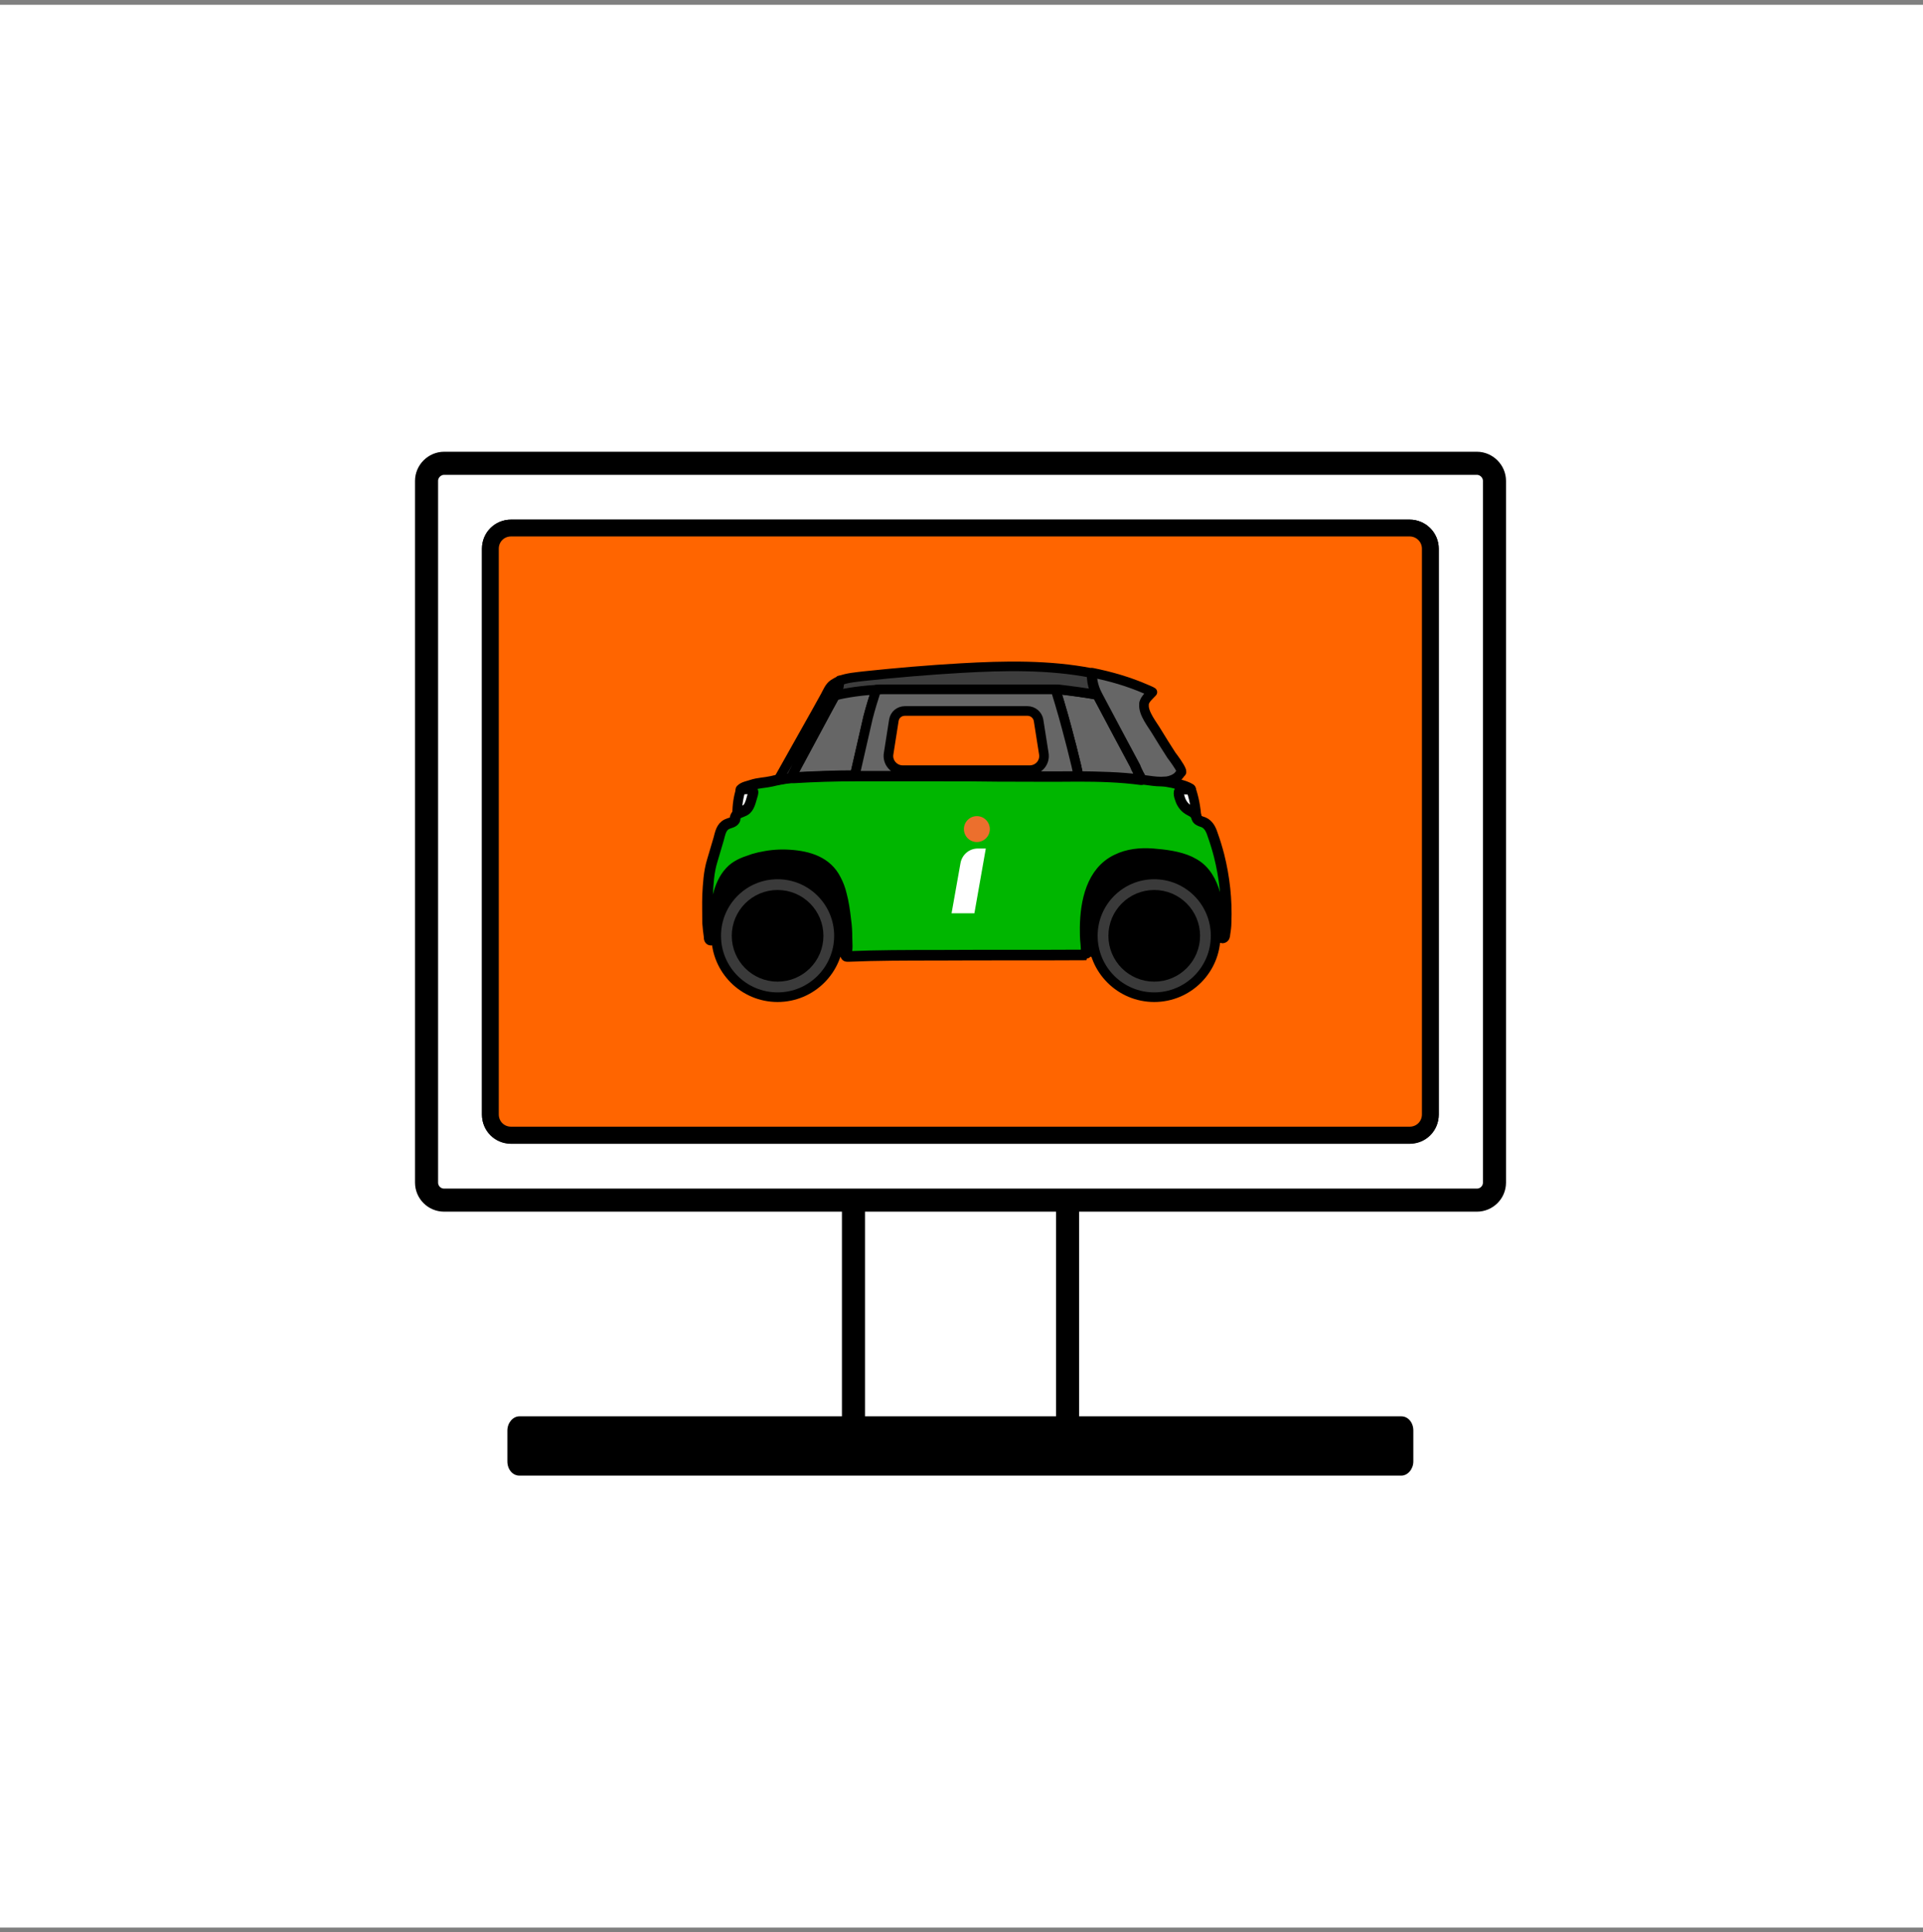<svg width="200" height="201" viewBox="0 0 200 201" fill="none" xmlns="http://www.w3.org/2000/svg">
<rect x="0" y="0" width="200" height="201" fill="#808080" stroke="none"/>
<rect width="200" height="200" transform="translate(0 0.5)" fill="white"/>
<path d="M111.03 121.466H88.765V150.436H111.03V121.466Z" fill="white" stroke="black" stroke-width="2.4" stroke-miterlimit="10"/>
<path d="M153.602 48.191H46.192C45.197 48.191 44.363 49.025 44.363 50.019V123.006C44.363 124 45.165 124.834 46.192 124.834H153.602C154.597 124.834 155.431 124.032 155.431 123.006V50.019C155.431 49.025 154.597 48.191 153.602 48.191ZM148.437 115.948C148.437 116.974 147.635 117.776 146.609 117.776H53.154C52.127 117.776 51.325 116.974 51.325 115.948V57.077C51.325 56.051 52.127 55.249 53.154 55.249H146.609C147.603 55.249 148.437 56.051 148.437 57.077V115.916V115.948Z" fill="white" stroke="black" stroke-width="2.4" stroke-miterlimit="10"/>
<path d="M148.437 57.077V115.916C148.437 116.942 147.635 117.744 146.609 117.744H53.154C52.127 117.744 51.325 116.942 51.325 115.916V57.077C51.325 56.051 52.127 55.248 53.154 55.248H146.609C147.603 55.248 148.437 56.051 148.437 57.077Z" fill="#FF5600" stroke="black" stroke-width="2.4" stroke-linejoin="round"/>
<path d="M148.437 57.077V115.916C148.437 116.942 147.635 117.744 146.609 117.744H53.154C52.127 117.744 51.325 116.942 51.325 115.916V57.077C51.325 56.051 52.127 55.248 53.154 55.248H146.609C147.603 55.248 148.437 56.051 148.437 57.077Z" fill="#FF6500" stroke="black" stroke-width="1.1" stroke-linecap="round" stroke-linejoin="round"/>
<path d="M145.742 153.484H54.02C53.314 153.484 52.769 152.842 52.769 152.008V148.8C52.769 147.998 53.346 147.324 54.02 147.324H145.742C146.448 147.324 146.993 147.966 146.993 148.8V152.008C146.993 152.81 146.416 153.484 145.742 153.484Z" fill="black"/>
<path d="M91.171 71.675C90.946 72.348 90.529 73.696 90.305 74.594C90.016 75.845 88.925 80.626 88.925 80.626C86.84 80.626 84.722 80.722 82.637 80.818C82.605 80.818 82.573 80.818 82.509 80.818C82.412 80.818 82.316 80.818 82.252 80.818C83.471 78.572 86.326 73.215 86.904 72.188C87.353 72.092 88.957 71.707 91.171 71.578V71.675Z" fill="#666666" stroke="black" stroke-linejoin="round"/>
<path d="M73.814 97.501L74.905 97.854L86.455 99.361L89.15 98.335L87.674 88.486L80.263 87.138L75.547 89.159L74.488 91.951L73.718 97.436" fill="black"/>
<path d="M73.814 97.501L74.905 97.854L86.455 99.361L89.15 98.335L87.674 88.486L80.263 87.138L75.547 89.159L74.488 91.951L73.718 97.436" stroke="black" stroke-linejoin="round"/>
<path d="M127.103 97.501L126.012 97.854L114.462 99.361L111.768 98.335L113.243 88.486L120.654 87.138L125.37 89.159L126.429 91.951L127.199 97.436" fill="black"/>
<path d="M127.103 97.501L126.012 97.854L114.462 99.361L111.768 98.335L113.243 88.486L120.654 87.138L125.37 89.159L126.429 91.951L127.199 97.436" stroke="black" stroke-miterlimit="10"/>
<path d="M127.52 95.961C127.52 96.378 127.456 96.795 127.391 97.212C127.391 97.34 127.359 97.533 127.167 97.565C126.974 96.217 126.782 94.838 126.493 93.49C126.204 92.207 125.659 90.924 124.6 90.122C124.344 89.929 124.055 89.769 123.734 89.608C122.547 89.063 121.103 88.903 119.884 88.806C118.601 88.71 117.286 88.838 116.131 89.416C113.532 90.667 112.89 93.779 112.858 96.506C112.858 97.051 112.858 97.597 112.922 98.11C112.922 98.239 113.019 99.329 112.987 99.329C107.789 99.361 102.624 99.329 97.427 99.361C94.347 99.361 91.267 99.361 88.219 99.49C88.027 99.49 87.898 99.49 87.995 99.201C88.187 98.752 88.091 98.046 88.091 97.565C88.091 96.923 88.059 96.281 87.963 95.64C87.866 94.774 87.738 93.875 87.513 93.041C87.385 92.496 87.193 91.983 86.936 91.501C86.006 89.641 84.113 89.063 82.124 88.935C81.193 88.871 80.231 88.935 79.333 89.127C79.108 89.159 78.851 89.223 78.627 89.288C78.466 89.32 78.274 89.384 78.114 89.448C77.311 89.705 76.509 90.025 75.932 90.667C75.29 91.341 74.905 92.271 74.681 93.169C74.328 94.645 74.135 96.281 74.039 97.789C73.75 97.853 73.75 97.597 73.75 97.436C73.686 96.955 73.622 96.474 73.59 95.993C73.59 95.03 73.558 94.068 73.59 93.105C73.654 91.918 73.718 90.699 74.071 89.544C74.296 88.774 74.52 88.036 74.745 87.266C74.905 86.689 75.001 86.015 75.611 85.727C75.868 85.598 76.253 85.566 76.413 85.309C76.509 85.181 76.413 85.053 76.509 84.924C76.541 84.828 76.606 84.764 76.67 84.7C76.927 84.475 77.376 84.443 77.632 84.186C78.017 83.834 78.146 83.032 78.306 82.55C78.306 82.486 78.338 82.39 78.306 82.326C78.274 82.198 78.081 82.165 77.953 82.133C77.664 82.133 77.344 82.165 77.055 82.133C77.311 81.845 77.825 81.78 78.178 81.652C78.851 81.427 79.557 81.427 80.263 81.267C80.488 81.203 80.712 81.171 80.969 81.107C81.386 81.043 81.803 80.946 82.252 80.914C82.348 80.914 82.445 80.914 82.509 80.914C82.541 80.914 82.573 80.914 82.637 80.914C84.722 80.786 86.84 80.722 88.925 80.722C90.273 80.722 91.652 80.722 92.999 80.722C94.668 80.722 96.368 80.722 98.036 80.722C99.929 80.722 101.822 80.722 103.715 80.754C106.538 80.754 109.361 80.786 112.185 80.754C114.366 80.754 116.548 80.818 118.697 81.107V80.978C119.178 81.01 119.66 81.075 120.141 81.139C120.558 81.171 120.943 81.235 121.328 81.299C121.713 81.363 122.098 81.427 122.483 81.556C122.74 81.62 122.996 81.716 123.221 81.78C123.317 81.812 123.798 82.005 123.83 82.101C123.83 82.133 123.798 82.165 123.606 82.165C123.413 82.165 123.253 82.165 123.092 82.133C122.515 82.005 122.579 82.615 122.707 82.967C122.836 83.417 123.06 83.802 123.413 84.09C123.638 84.283 123.959 84.379 124.183 84.572C124.376 84.732 124.408 84.924 124.472 85.085C124.504 85.181 124.568 85.277 124.697 85.341C124.857 85.438 125.017 85.47 125.178 85.534C125.691 85.759 125.948 86.272 126.108 86.785C126.365 87.491 126.589 88.229 126.782 88.967C127.359 91.245 127.616 93.619 127.52 95.961Z" fill="#00B600" stroke="black" stroke-width="1.1" stroke-linejoin="round"/>
<path d="M118.697 80.946V81.075C116.515 80.786 114.333 80.754 112.152 80.722C112.12 80.112 110.869 75.396 110.58 74.402C110.387 73.728 110.002 72.413 109.778 71.707C109.874 71.707 110.002 71.707 110.099 71.707C110.933 71.803 113.211 72.092 114.109 72.284C114.879 73.76 117.766 79.15 118.023 79.631C118.023 79.695 118.087 79.759 118.119 79.823C118.119 79.823 118.119 79.856 118.119 79.888C118.119 79.92 118.151 79.952 118.183 79.984C118.183 80.016 118.247 80.08 118.247 80.112C118.247 80.144 118.28 80.176 118.312 80.241C118.344 80.337 118.408 80.433 118.44 80.529C118.504 80.69 118.6 80.818 118.665 80.946H118.697Z" fill="#666666" stroke="black" stroke-linejoin="round"/>
<path d="M122.835 80.337C122.739 80.497 122.611 80.626 122.515 80.754C122.194 81.043 121.777 81.203 121.36 81.267C121.167 81.267 120.975 81.299 120.75 81.299C120.173 81.299 119.627 81.203 119.114 81.139C118.986 81.139 118.825 81.107 118.697 81.075V80.946C118.633 80.818 118.568 80.69 118.472 80.529C118.44 80.433 118.376 80.337 118.344 80.273C118.344 80.241 118.312 80.176 118.28 80.144C118.28 80.08 118.216 80.048 118.216 79.984C118.216 79.952 118.183 79.92 118.151 79.888C118.151 79.888 118.151 79.856 118.151 79.823C118.119 79.759 118.087 79.663 118.055 79.631C117.798 79.15 114.911 73.76 114.141 72.284C113.628 71.29 113.564 70.424 113.596 69.974C115.521 70.359 117.413 70.905 119.242 71.707C119.435 71.803 119.659 71.867 119.852 71.996C119.531 72.348 119.114 72.669 118.986 73.15C118.986 73.183 118.986 73.215 118.986 73.279C118.889 74.209 119.884 75.396 120.333 76.166C120.814 76.968 121.327 77.77 121.841 78.572C121.969 78.733 122.739 79.759 122.867 80.176C122.867 80.241 122.9 80.305 122.867 80.337H122.835Z" fill="#666666" stroke="black" stroke-linejoin="round"/>
<path d="M114.109 72.284C113.211 72.092 110.965 71.803 110.099 71.707C110.003 71.707 109.874 71.707 109.778 71.707C109.682 71.707 109.554 71.707 109.457 71.707C107.308 71.707 95.277 71.707 92.326 71.707C91.909 71.707 91.523 71.707 91.138 71.739C88.925 71.867 87.321 72.22 86.872 72.348C86.872 72.348 86.872 72.316 86.904 72.284C87.192 71.771 87.289 71.193 87.321 70.808C88.123 70.488 89.117 70.423 89.887 70.327C93.224 69.974 96.592 69.686 99.961 69.493C104.453 69.236 109.104 69.14 113.532 70.006C113.532 70.456 113.532 71.322 114.077 72.316L114.109 72.284Z" fill="#3D3D3D" stroke="black" stroke-linejoin="round"/>
<path d="M87.321 70.776C87.289 71.161 87.192 71.739 86.904 72.252C86.904 72.252 86.904 72.284 86.872 72.316C86.294 73.343 83.439 78.701 82.22 80.946C81.771 80.978 81.354 81.043 80.936 81.139C82.188 78.893 83.631 76.359 84.883 74.113C85.203 73.535 85.524 72.958 85.845 72.38C86.07 71.963 86.262 71.45 86.679 71.161C86.872 71.033 87.096 70.905 87.353 70.808L87.321 70.776Z" fill="#A6A6A6" stroke="black" stroke-linejoin="round"/>
<path d="M107.083 80.112H93.897C92.967 80.112 92.261 79.278 92.422 78.38L92.967 74.915C93.063 74.338 93.544 73.953 94.122 73.953H106.858C107.436 73.953 107.917 74.37 108.013 74.915L108.559 78.38C108.719 79.31 108.013 80.112 107.083 80.112ZM110.58 74.402C110.388 73.728 110.003 72.413 109.778 71.707C109.682 71.707 109.553 71.707 109.457 71.707C107.308 71.707 95.277 71.707 92.325 71.707C91.908 71.707 91.523 71.707 91.138 71.739C90.914 72.413 90.497 73.76 90.272 74.658C89.983 75.909 88.893 80.69 88.893 80.69C90.24 80.69 91.62 80.69 92.967 80.69C94.635 80.69 96.336 80.69 98.004 80.69C99.897 80.69 101.79 80.69 103.682 80.722C106.506 80.722 109.329 80.754 112.152 80.722C112.12 80.112 110.869 75.396 110.58 74.402Z" fill="#666666" stroke="black" stroke-linejoin="round"/>
<path d="M80.872 103.564C84.31 103.564 87.096 100.778 87.096 97.34C87.096 93.903 84.31 91.116 80.872 91.116C77.435 91.116 74.648 93.903 74.648 97.34C74.648 100.778 77.435 103.564 80.872 103.564Z" stroke="black" stroke-linejoin="round"/>
<path d="M80.872 103.724C84.398 103.724 87.256 100.866 87.256 97.34C87.256 93.814 84.398 90.956 80.872 90.956C77.346 90.956 74.488 93.814 74.488 97.34C74.488 100.866 77.346 103.724 80.872 103.724Z" fill="#3A3A3A" stroke="black" stroke-linejoin="round"/>
<path d="M80.872 101.607C83.229 101.607 85.139 99.697 85.139 97.34C85.139 94.984 83.229 93.073 80.872 93.073C78.516 93.073 76.606 94.984 76.606 97.34C76.606 99.697 78.516 101.607 80.872 101.607Z" fill="black" stroke="black" stroke-linejoin="round"/>
<path d="M78.306 82.486C78.146 82.968 78.017 83.802 77.632 84.123C77.344 84.347 76.927 84.379 76.67 84.636C76.67 83.737 76.798 82.903 77.055 82.101C77.344 82.133 77.665 82.101 77.953 82.101C78.114 82.101 78.274 82.133 78.306 82.294C78.306 82.358 78.306 82.454 78.306 82.518V82.486Z" fill="white" stroke="black" stroke-linecap="round" stroke-linejoin="round"/>
<path d="M124.472 85.053C124.408 84.892 124.376 84.7 124.183 84.54C123.959 84.347 123.638 84.251 123.413 84.058C123.06 83.77 122.836 83.385 122.708 82.935C122.611 82.55 122.515 81.973 123.093 82.101C123.253 82.133 123.445 82.165 123.606 82.133C123.798 82.133 123.862 82.101 123.83 82.069H123.862C124.183 83 124.376 84.026 124.44 85.053H124.472Z" fill="white" stroke="black" stroke-linecap="round" stroke-linejoin="round"/>
<path d="M120.045 103.564C123.482 103.564 126.269 100.778 126.269 97.34C126.269 93.903 123.482 91.116 120.045 91.116C116.607 91.116 113.821 93.903 113.821 97.34C113.821 100.778 116.607 103.564 120.045 103.564Z" stroke="black" stroke-linejoin="round"/>
<path d="M120.044 103.724C123.57 103.724 126.429 100.866 126.429 97.34C126.429 93.814 123.57 90.956 120.044 90.956C116.519 90.956 113.66 93.814 113.66 97.34C113.66 100.866 116.519 103.724 120.044 103.724Z" fill="#3A3A3A" stroke="black" stroke-linejoin="round"/>
<path d="M120.045 101.607C122.401 101.607 124.312 99.697 124.312 97.34C124.312 94.984 122.401 93.073 120.045 93.073C117.688 93.073 115.778 94.984 115.778 97.34C115.778 99.697 117.688 101.607 120.045 101.607Z" fill="black" stroke="black" stroke-linejoin="round"/>
<path d="M101.341 94.998H98.967L99.897 89.769C100.058 88.903 100.795 88.261 101.694 88.261H102.528L101.341 94.998Z" fill="white"/>
<path d="M101.597 87.587C102.342 87.587 102.945 86.984 102.945 86.24C102.945 85.496 102.342 84.892 101.597 84.892C100.853 84.892 100.25 85.496 100.25 86.24C100.25 86.984 100.853 87.587 101.597 87.587Z" fill="#EC6F2D"/>
</svg>
